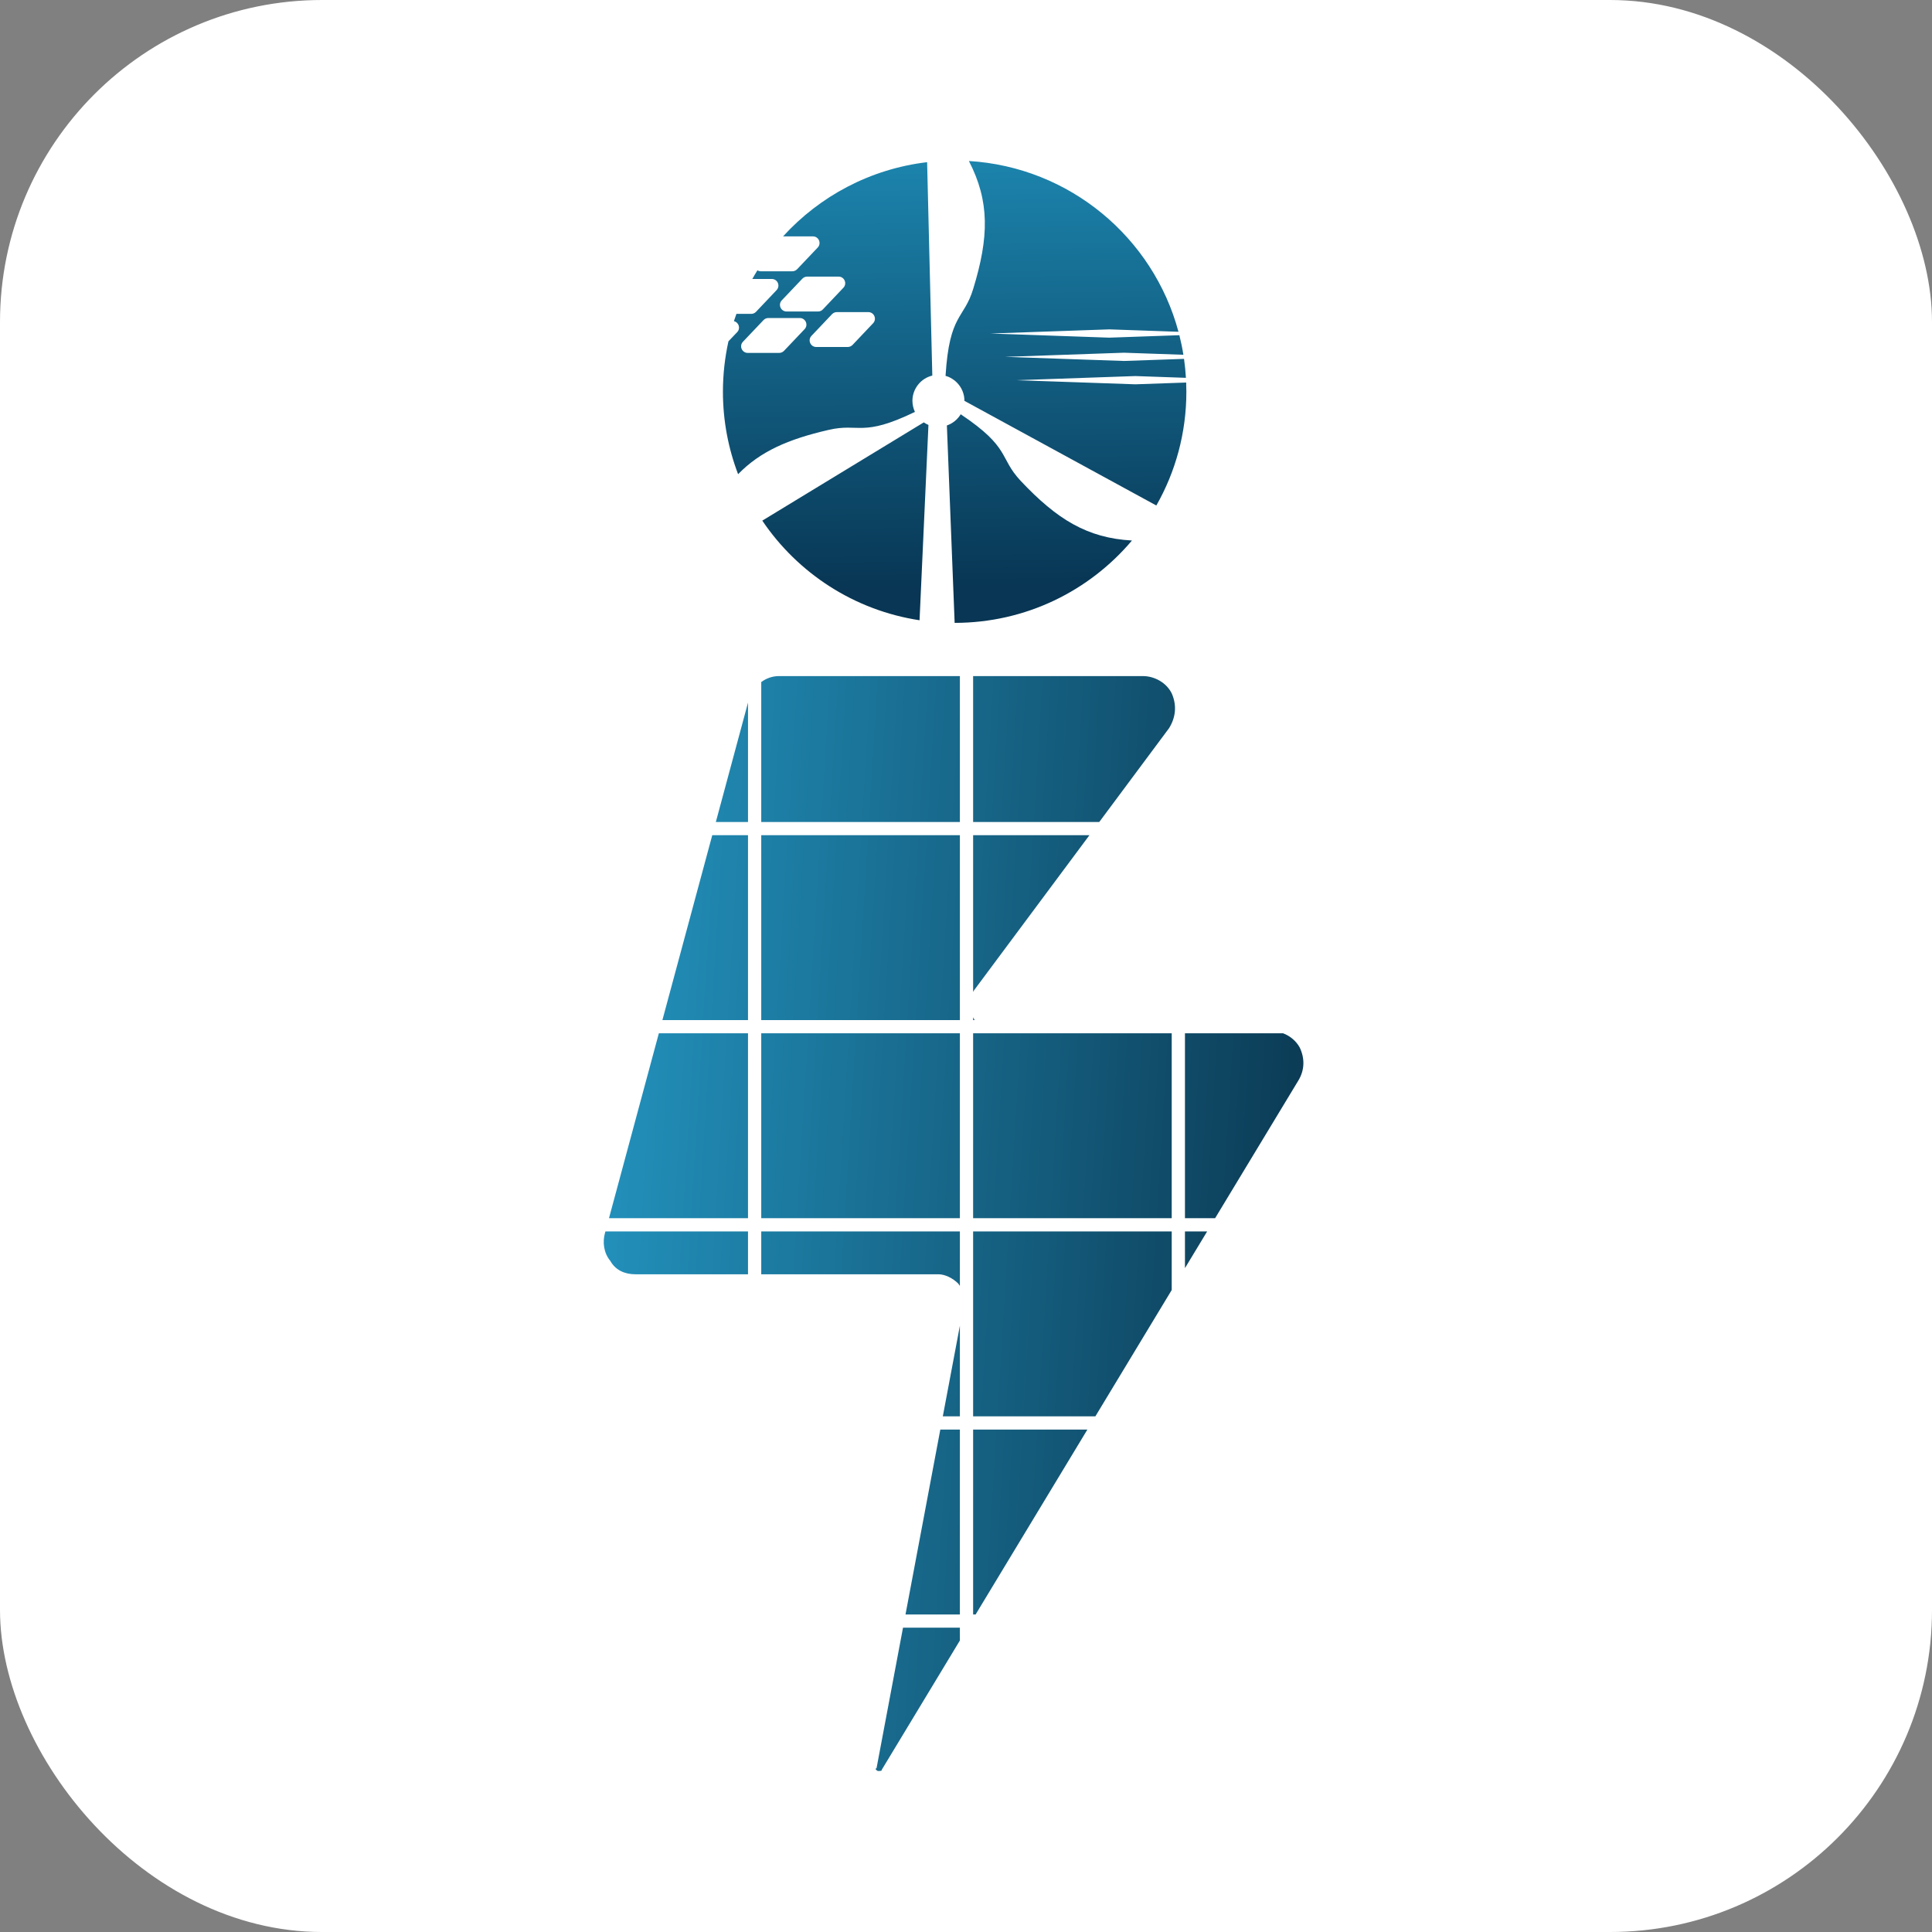 <svg xmlns="http://www.w3.org/2000/svg" width="48" height="48" viewBox="0 0 48 48" fill="none"><rect x="0" y="0" width="48" height="48" fill="#808080" stroke="none"/><rect width="48" height="48" rx="8" fill="white"></rect><path d="M23.868 10.292C25.116 11.128 24.815 11.363 25.355 11.943C26.262 12.907 27.014 13.367 28.123 13.429C27.067 14.68 25.486 15.475 23.718 15.475L23.525 10.57C23.537 10.566 23.549 10.562 23.561 10.557C23.601 10.541 23.638 10.521 23.673 10.497C23.709 10.474 23.741 10.447 23.771 10.417C23.801 10.387 23.828 10.354 23.852 10.319C23.858 10.31 23.863 10.301 23.868 10.292ZM22.951 10.494C22.987 10.519 23.026 10.54 23.067 10.557L22.846 15.41C21.221 15.163 19.819 14.239 18.939 12.935L22.951 10.494ZM24.072 4C26.578 4.152 28.651 5.903 29.279 8.243L27.56 8.183L24.608 8.286L27.56 8.389L29.301 8.328C29.341 8.488 29.375 8.65 29.401 8.814L27.925 8.763L24.974 8.866L27.925 8.968L29.417 8.916C29.439 9.071 29.454 9.228 29.464 9.387L28.209 9.343L25.258 9.446L28.209 9.548L29.47 9.504C29.472 9.58 29.475 9.656 29.475 9.732C29.475 10.76 29.204 11.725 28.729 12.559L23.961 9.959H23.961C23.961 9.917 23.957 9.875 23.949 9.833C23.941 9.792 23.928 9.751 23.912 9.712C23.896 9.673 23.876 9.635 23.852 9.6C23.828 9.565 23.801 9.532 23.771 9.502C23.741 9.472 23.709 9.445 23.673 9.422C23.638 9.398 23.601 9.378 23.561 9.361C23.539 9.352 23.515 9.344 23.492 9.338C23.588 7.783 23.949 7.94 24.18 7.174C24.572 5.892 24.591 5.005 24.072 4ZM23.163 9.331C22.88 9.399 22.669 9.656 22.669 9.959C22.67 10.058 22.692 10.15 22.731 10.234C21.411 10.873 21.353 10.501 20.586 10.681C19.578 10.912 18.884 11.219 18.338 11.781C18.095 11.144 17.961 10.454 17.961 9.732C17.961 9.302 18.009 8.883 18.098 8.48L18.316 8.251C18.406 8.156 18.353 8.006 18.234 7.979C18.254 7.918 18.274 7.858 18.296 7.798H18.664C18.709 7.798 18.752 7.78 18.783 7.747L19.294 7.208C19.393 7.103 19.32 6.931 19.175 6.931H18.691C18.732 6.858 18.774 6.786 18.818 6.716C18.842 6.731 18.871 6.74 18.904 6.74H19.685C19.73 6.74 19.773 6.721 19.804 6.689L20.316 6.15C20.415 6.045 20.341 5.873 20.197 5.873H19.455C20.364 4.875 21.62 4.197 23.034 4.029L23.163 9.331ZM19.089 7.901C19.044 7.901 19.001 7.919 18.97 7.952L18.458 8.491C18.359 8.596 18.433 8.768 18.578 8.768H19.359C19.404 8.768 19.447 8.749 19.478 8.717L19.99 8.178C20.089 8.073 20.015 7.901 19.87 7.901H19.089ZM20.791 7.754C20.746 7.754 20.703 7.773 20.672 7.805L20.161 8.344C20.061 8.449 20.136 8.621 20.28 8.621H21.061C21.106 8.621 21.15 8.602 21.181 8.57L21.692 8.031C21.791 7.926 21.717 7.754 21.572 7.754H20.791ZM20.054 6.872C20.009 6.872 19.965 6.891 19.934 6.924L19.423 7.462C19.324 7.567 19.398 7.739 19.543 7.739H20.324C20.369 7.739 20.412 7.721 20.443 7.688L20.954 7.149C21.053 7.045 20.979 6.872 20.835 6.872H20.054Z" fill="url(#paint0_linear_632_144)"></path><path d="M23.848 40.758L21.909 43.966C21.909 44 21.875 44 21.81 44C21.744 43.967 21.744 43.934 21.777 43.933L22.435 40.439H23.848V40.758ZM23.848 40.111H22.497L23.362 35.517H23.848V40.111ZM24.239 40.111H24.177V35.517H27.016L24.239 40.111ZM23.848 35.189H23.424L23.848 32.938V35.189ZM29.111 32.05L27.214 35.189H24.177V30.595H29.111V32.05ZM23.848 31.948C23.835 31.929 23.822 31.91 23.808 31.891C23.677 31.758 23.48 31.659 23.316 31.659H18.913V30.595H23.848V31.948ZM18.584 31.659H15.785C15.523 31.659 15.294 31.559 15.163 31.327C14.999 31.128 14.966 30.863 15.031 30.631L15.041 30.595H18.584V31.659ZM29.44 31.506V30.595H29.991L29.44 31.506ZM18.584 30.266H15.13L16.369 25.672H18.584V30.266ZM23.848 30.266H18.913V25.672H23.848V30.266ZM29.111 30.266H24.177V25.672H29.111V30.266ZM31.878 25.672C32.054 25.738 32.201 25.864 32.288 26.019C32.419 26.285 32.419 26.583 32.255 26.849L30.189 30.266H29.44V25.672H31.878ZM18.584 25.344H16.457L17.696 20.75H18.584V25.344ZM23.848 25.344H18.913V20.75H23.848V25.344ZM24.177 25.276C24.188 25.3 24.2 25.322 24.214 25.344H24.177V25.276ZM24.233 24.559C24.211 24.585 24.193 24.613 24.177 24.642V20.75H27.067L24.233 24.559ZM18.584 20.422H17.785L18.584 17.456V20.422ZM23.848 20.422H18.913V16.945C19.038 16.853 19.189 16.797 19.354 16.797H23.848V20.422ZM28.392 16.797C28.686 16.797 28.981 16.962 29.112 17.228C29.243 17.526 29.21 17.825 29.046 18.09L27.311 20.422H24.177V16.797H28.392Z" fill="url(#paint1_linear_632_144)"></path><defs><linearGradient id="paint0_linear_632_144" x1="23.626" y1="1.786" x2="23.802" y2="14.594" gradientUnits="userSpaceOnUse"><stop stop-color="#2094BF"></stop><stop offset="1" stop-color="#083654"></stop></linearGradient><linearGradient id="paint1_linear_632_144" x1="13.633" y1="29.926" x2="34.056" y2="31.18" gradientUnits="userSpaceOnUse"><stop stop-color="#2497C3"></stop><stop offset="1" stop-color="#09324A"></stop></linearGradient></defs></svg>